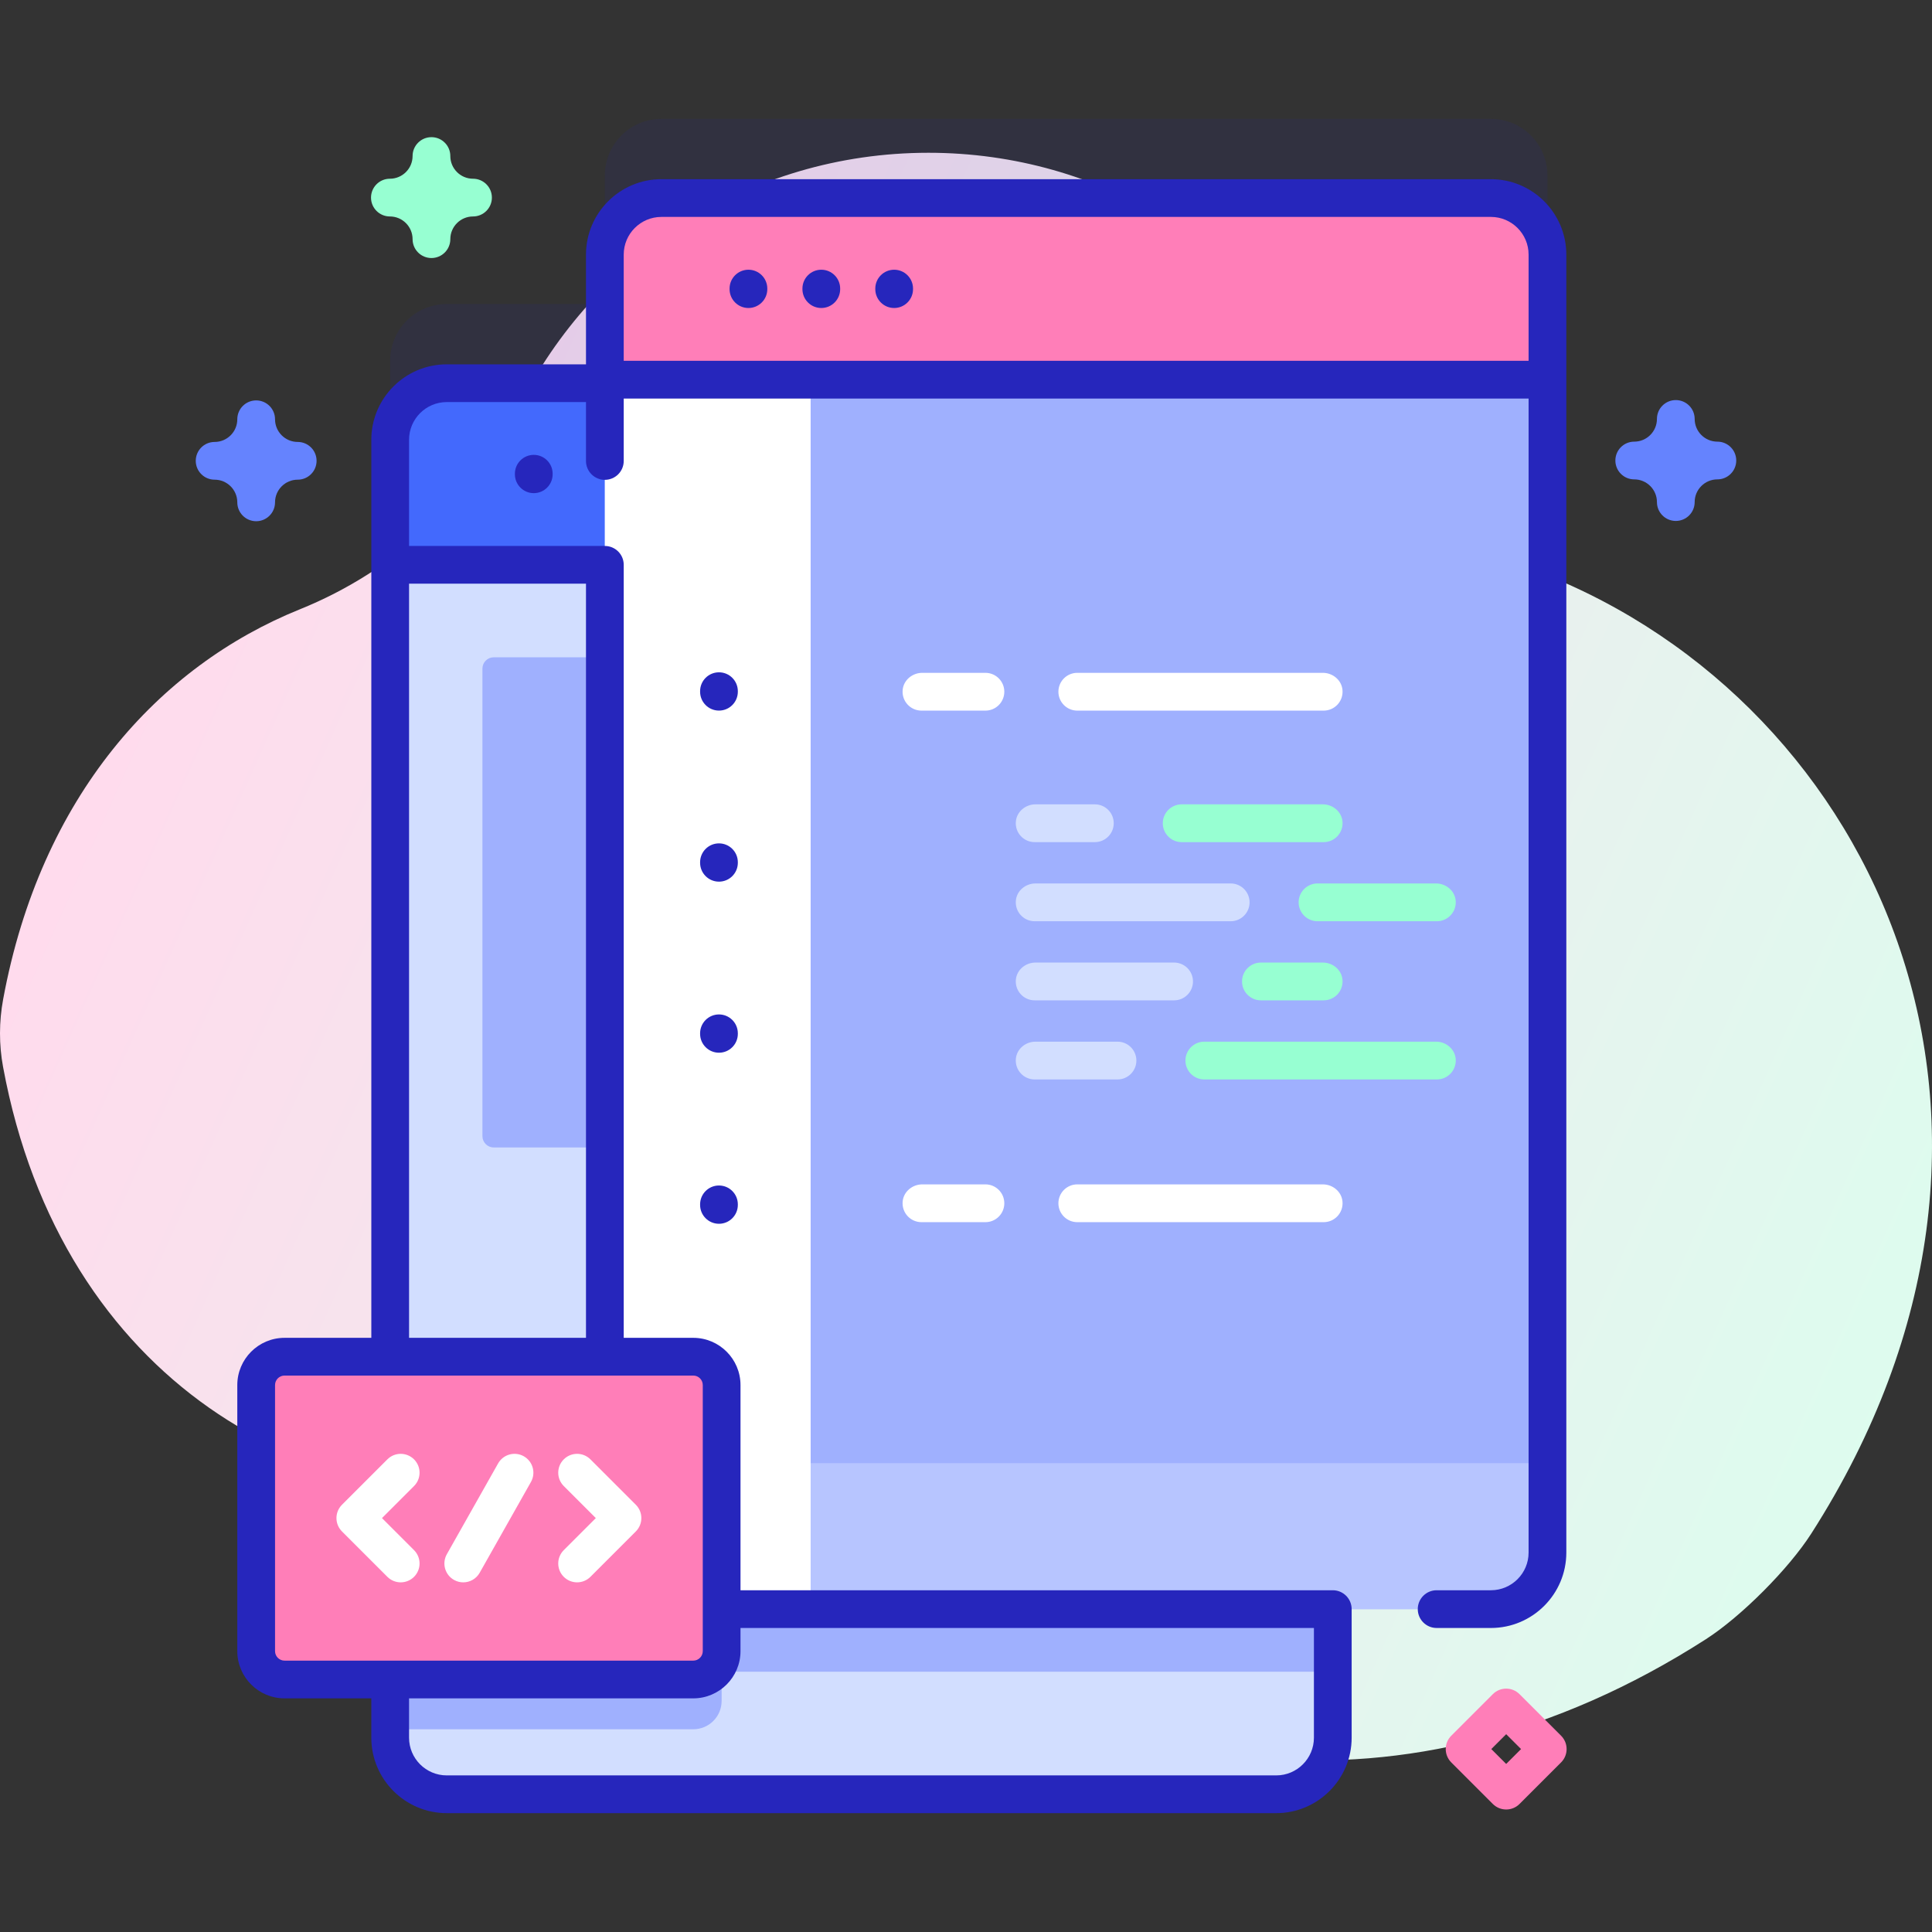 <svg xmlns="http://www.w3.org/2000/svg" xmlns:xlink="http://www.w3.org/1999/xlink" id="Capa_1" height="512" viewBox="0 0 512 512" width="512"><rect x="0" y="0" width="512" height="512" fill="#333333" stroke="none"/><linearGradient id="SVGID_1_" gradientUnits="userSpaceOnUse" x1="46.861" x2="522.851" y1="155.563" y2="369.022"><stop offset="0" stop-color="#ffdbed"></stop><stop offset="1" stop-color="#dcfdee"></stop></linearGradient><g><path d="m408.228 151.764c-23.697-9.236-43.717-26.089-55.961-48.381-20.59-37.487-60.43-62.898-106.221-62.898-47.53 0-88.646 27.377-108.477 67.219-12.146 24.401-32.814 43.56-58.09 53.761-37.348 15.075-68.702 49.524-78.652 103.383-1.092 5.91-1.108 11.986-.016 17.896 15.448 83.572 82.399 120.435 143.334 110.66 34.126-5.474 68.672 5.909 93.967 29.462 51.434 47.892 133.884 62.907 213.923 11.57 9.377-6.014 21.957-18.634 27.966-28.015 68.966-107.67 17.878-219.715-71.773-254.657z" fill="url(#SVGID_1_)"></path><path d="m395.103 31.502h-219.823c-8.273 0-14.988 6.715-14.988 14.988v34.08h-41.904c-8.273 0-14.988 6.715-14.988 14.988v343.973c0 8.273 6.715 14.988 14.988 14.988h219.823c8.273 0 14.988-6.715 14.988-14.988v-34.08h41.904c8.273 0 14.988-6.715 14.988-14.988v-343.973c0-8.273-6.714-14.988-14.988-14.988z" fill="#2626bc" opacity=".1"></path><path d="m353.2 116.542v343.97c0 8.28-6.72 14.99-14.99 14.99h-219.82c-8.27 0-14.99-6.71-14.99-14.99v-343.97c0-8.27 6.72-14.99 14.99-14.99h219.82c8.27 0 14.99 6.72 14.99 14.99z" fill="#d2deff"></path><path d="m191.24 378.292v72.472c0 4.15-3.37 7.51-7.52 7.51h-80.32v-87.502h80.32c4.15 0 7.52 3.37 7.52 7.52z" fill="#9fb0fe"></path><path d="m328.749 301.088v-123.9c0-1.656-1.342-2.998-2.998-2.998h-194.902c-1.656 0-2.998 1.342-2.998 2.998v123.9c0 1.656 1.342 2.998 2.998 2.998h194.903c1.655 0 2.997-1.342 2.997-2.998z" fill="#9fb0fe"></path><path d="m353.199 255.61v187.419h-177.916c-8.273 0-14.988-6.715-14.988-14.988v-172.431z" fill="#9fb0fe"></path><path d="m353.202 149.684v-33.144c0-8.278-6.71-14.988-14.988-14.988h-219.823c-8.278 0-14.988 6.71-14.988 14.988v33.145z" fill="#4369fd"></path><path d="m410.091 67.473v343.973c0 8.273-6.715 14.988-14.988 14.988h-219.823c-8.273 0-14.988-6.715-14.988-14.988v-343.973c0-8.273 6.715-14.988 14.988-14.988h219.823c8.274.001 14.988 6.715 14.988 14.988z" fill="#9fb0fe"></path><path d="m160.292 387.755v23.691c0 8.273 6.715 14.988 14.988 14.988h219.823c8.273 0 14.988-6.714 14.988-14.988v-23.691z" fill="#b7c5ff"></path><path d="m214.831 52.486h-39.551c-8.273 0-14.988 6.714-14.988 14.988v343.973c0 8.273 6.715 14.988 14.988 14.988h39.551z" fill="#fff"></path><path d="m410.091 100.618v-33.145c0-8.278-6.71-14.988-14.988-14.988h-219.823c-8.278 0-14.988 6.71-14.988 14.988v33.145z" fill="#ff7eb8"></path><path d="m67.887 138.129c-2.761 0-5-2.239-5-5 0-3.313-2.696-6.009-6.009-6.009-2.761 0-5-2.239-5-5s2.239-5 5-5c3.313 0 6.009-2.695 6.009-6.009 0-2.761 2.239-5 5-5s5 2.239 5 5c0 3.313 2.695 6.009 6.009 6.009 2.761 0 5 2.239 5 5s-2.239 5-5 5c-3.313 0-6.009 2.696-6.009 6.009 0 2.762-2.239 5-5 5z" fill="#6583fe"></path><path d="m399.153 479.536c-1.28 0-2.559-.488-3.536-1.464l-11.016-11.016c-1.953-1.953-1.953-5.119 0-7.071l11.016-11.016c1.953-1.952 5.118-1.952 7.071 0l11.016 11.016c1.953 1.953 1.953 5.119 0 7.071l-11.016 11.016c-.976.975-2.255 1.464-3.535 1.464zm-3.944-16.016 3.944 3.944 3.944-3.944-3.944-3.944z" fill="#ff7eb8"></path><path d="m114.339 68.381c-2.761 0-5-2.239-5-5 0-3.317-2.699-6.016-6.016-6.016-2.761 0-5-2.239-5-5s2.239-5 5-5c3.317 0 6.016-2.699 6.016-6.016 0-2.761 2.239-5 5-5s5 2.239 5 5c0 3.317 2.699 6.016 6.016 6.016 2.761 0 5 2.239 5 5s-2.239 5-5 5c-3.317 0-6.016 2.699-6.016 6.016 0 2.761-2.239 5-5 5z" fill="#97ffd2"></path><path d="m444.106 138.057c-2.761 0-5-2.239-5-5 0-3.317-2.699-6.016-6.016-6.016-2.761 0-5-2.239-5-5s2.239-5 5-5c3.317 0 6.016-2.699 6.016-6.016 0-2.761 2.239-5 5-5s5 2.239 5 5c0 3.317 2.699 6.016 6.016 6.016 2.761 0 5 2.239 5 5s-2.239 5-5 5c-3.317 0-6.016 2.699-6.016 6.016 0 2.761-2.238 5-5 5z" fill="#6583fe"></path><path d="m290.146 213.158h-15.731c-2.615 0-4.95 1.912-5.199 4.515-.285 2.986 2.055 5.499 4.984 5.499h15.946c2.765 0 5.007-2.242 5.007-5.007s-2.241-5.007-5.007-5.007z" fill="#d2deff"></path><path d="m350.57 213.158h-37.41c-2.765 0-5.007 2.242-5.007 5.007s2.242 5.007 5.007 5.007h37.625c2.928 0 5.269-2.513 4.984-5.499-.248-2.603-2.584-4.515-5.199-4.515z" fill="#97ffd2"></path><path d="m326.146 234.123h-51.731c-2.615 0-4.95 1.912-5.199 4.515-.285 2.986 2.055 5.5 4.984 5.5h51.946c2.765 0 5.007-2.242 5.007-5.007 0-2.767-2.241-5.008-5.007-5.008z" fill="#d2deff"></path><path d="m380.57 234.123h-31.41c-2.765 0-5.007 2.242-5.007 5.007s2.242 5.007 5.007 5.007h31.625c2.928 0 5.269-2.513 4.984-5.5-.248-2.603-2.584-4.514-5.199-4.514z" fill="#97ffd2"></path><path d="m311.146 255.087h-36.731c-2.615 0-4.95 1.912-5.199 4.515-.285 2.986 2.055 5.5 4.984 5.5h36.946c2.765 0 5.007-2.242 5.007-5.007 0-2.767-2.241-5.008-5.007-5.008z" fill="#d2deff"></path><path d="m350.57 255.087h-16.41c-2.765 0-5.007 2.242-5.007 5.007s2.242 5.007 5.007 5.007h16.625c2.928 0 5.269-2.513 4.984-5.5-.248-2.603-2.584-4.514-5.199-4.514z" fill="#97ffd2"></path><path d="m380.571 276.051h-61.41c-2.765 0-5.007 2.242-5.007 5.007s2.242 5.007 5.007 5.007h61.625c2.928 0 5.269-2.513 4.984-5.499-.249-2.603-2.584-4.515-5.199-4.515z" fill="#97ffd2"></path><path d="m296.146 276.051h-21.731c-2.615 0-4.95 1.912-5.199 4.515-.285 2.986 2.056 5.499 4.984 5.499h21.946c2.765 0 5.007-2.242 5.007-5.007s-2.241-5.007-5.007-5.007z" fill="#d2deff"></path><g fill="#fff"><path d="m261.146 178.307h-16.731c-2.615 0-4.95 1.912-5.199 4.515-.285 2.986 2.055 5.499 4.984 5.499h16.946c2.765 0 5.007-2.242 5.007-5.007s-2.241-5.007-5.007-5.007z"></path><path d="m350.571 178.307h-65.077c-2.765 0-5.007 2.242-5.007 5.007s2.242 5.007 5.007 5.007h65.292c2.928 0 5.269-2.513 4.984-5.499-.249-2.603-2.584-4.515-5.199-4.515z"></path><path d="m261.146 313.872h-16.731c-2.615 0-4.95 1.912-5.199 4.515-.285 2.986 2.055 5.499 4.984 5.499h16.946c2.765 0 5.007-2.242 5.007-5.007 0-2.766-2.241-5.007-5.007-5.007z"></path><path d="m350.571 313.872h-65.077c-2.765 0-5.007 2.242-5.007 5.007s2.242 5.007 5.007 5.007h65.292c2.928 0 5.269-2.513 4.984-5.499-.249-2.604-2.584-4.515-5.199-4.515z"></path></g><path d="m183.721 445.082h-108.316c-4.152 0-7.518-3.366-7.518-7.518v-70.507c0-4.152 3.366-7.518 7.518-7.518h108.316c4.152 0 7.518 3.366 7.518 7.518v70.507c.001 4.152-3.365 7.518-7.518 7.518z" fill="#ff7eb8"></path><g fill="#2626bc"><path d="m136.455 125.545v.145c0 2.761 2.239 5 5 5s5-2.239 5-5v-.145c0-2.761-2.239-5-5-5s-5 2.239-5 5z"></path><path d="m198.344 71.479c-2.761 0-5 2.239-5 5v.145c0 2.761 2.239 5 5 5s5-2.239 5-5v-.145c0-2.761-2.239-5-5-5z"></path><path d="m217.653 71.479c-2.761 0-5 2.239-5 5v.145c0 2.761 2.239 5 5 5s5-2.239 5-5v-.145c0-2.761-2.239-5-5-5z"></path><path d="m236.962 71.479c-2.761 0-5 2.239-5 5v.145c0 2.761 2.239 5 5 5s5-2.239 5-5v-.145c0-2.761-2.238-5-5-5z"></path><path d="m395.103 47.486h-219.822c-11.021 0-19.988 8.966-19.988 19.988v29.078h-36.901c-11.021 0-19.988 8.966-19.988 19.988v237.999h-22.999c-6.902 0-12.518 5.616-12.518 12.518v70.507c0 6.903 5.616 12.519 12.518 12.519h22.998v10.427c0 11.021 8.966 19.988 19.988 19.988h219.823c11.021 0 19.988-8.966 19.988-19.988v-34.079c0-2.761-2.239-5-5-5h-.001-.001-156.96v-54.375c0-6.902-5.616-12.518-12.518-12.518h-18.429v-204.853c0-2.761-2.239-5-5-5h-51.889v-28.145c0-5.507 4.48-9.988 9.988-9.988h36.901v15.608c0 2.761 2.239 5 5 5s5-2.239 5-5v-16.542h239.799v305.825c0 5.507-4.48 9.988-9.988 9.988h-14.38c-2.761 0-5 2.239-5 5s2.239 5 5 5h14.38c11.021 0 19.988-8.966 19.988-19.988v-343.969c-.001-11.022-8.967-19.988-19.989-19.988zm-46.901 383.945v29.079c0 5.507-4.481 9.988-9.988 9.988h-219.823c-5.507 0-9.988-4.48-9.988-9.988v-10.427h75.318c6.902 0 12.518-5.616 12.518-12.519v-6.133zm-161.962-64.374v70.507c0 1.389-1.129 2.519-2.518 2.519h-108.317c-1.389 0-2.518-1.13-2.518-2.519v-70.507c0-1.389 1.129-2.518 2.518-2.518h108.316c1.389 0 2.519 1.129 2.519 2.518zm-30.948-212.372v199.854h-46.889v-199.854zm10-59.067v-28.144c0-5.507 4.48-9.988 9.988-9.988h219.822c5.508 0 9.988 4.48 9.988 9.988v28.145z"></path><path d="m195.534 183.169c0-2.761-2.239-5-5-5s-5 2.239-5 5v.146c0 2.761 2.239 5 5 5s5-2.239 5-5z"></path><path d="m195.534 228.502c0-2.761-2.239-5-5-5s-5 2.239-5 5v.145c0 2.761 2.239 5 5 5s5-2.239 5-5z"></path><path d="m195.534 273.836c0-2.761-2.239-5-5-5s-5 2.239-5 5v.145c0 2.761 2.239 5 5 5s5-2.239 5-5z"></path><path d="m190.534 314.169c-2.761 0-5 2.239-5 5v.146c0 2.761 2.239 5 5 5s5-2.239 5-5v-.146c0-2.761-2.239-5-5-5z"></path></g><path d="m106.192 419.339c-1.279 0-2.559-.488-3.534-1.464l-12.03-12.03c-1.952-1.952-1.952-5.117 0-7.068l12.03-12.03c1.95-1.951 5.117-1.951 7.067 0 1.952 1.952 1.952 5.117 0 7.068l-8.496 8.496 8.496 8.496c1.952 1.952 1.952 5.117 0 7.068-.974.976-2.254 1.464-3.533 1.464z" fill="#fff"></path><path d="m152.935 385.282c1.279 0 2.559.488 3.534 1.464l12.03 12.03c1.952 1.952 1.952 5.117 0 7.068l-12.03 12.03c-1.95 1.951-5.117 1.951-7.067 0-1.952-1.952-1.952-5.117 0-7.068l8.496-8.496-8.496-8.496c-1.952-1.952-1.952-5.117 0-7.068.974-.976 2.254-1.464 3.533-1.464z" fill="#fff"></path><path d="m122.765 419.34c-.833 0-1.676-.208-2.452-.647-2.404-1.357-3.253-4.406-1.895-6.81l13.586-24.061c1.357-2.403 4.406-3.252 6.809-1.895 2.404 1.357 3.253 4.406 1.895 6.81l-13.586 24.061c-.919 1.627-2.612 2.542-4.357 2.542z" fill="#fff"></path></g></svg>